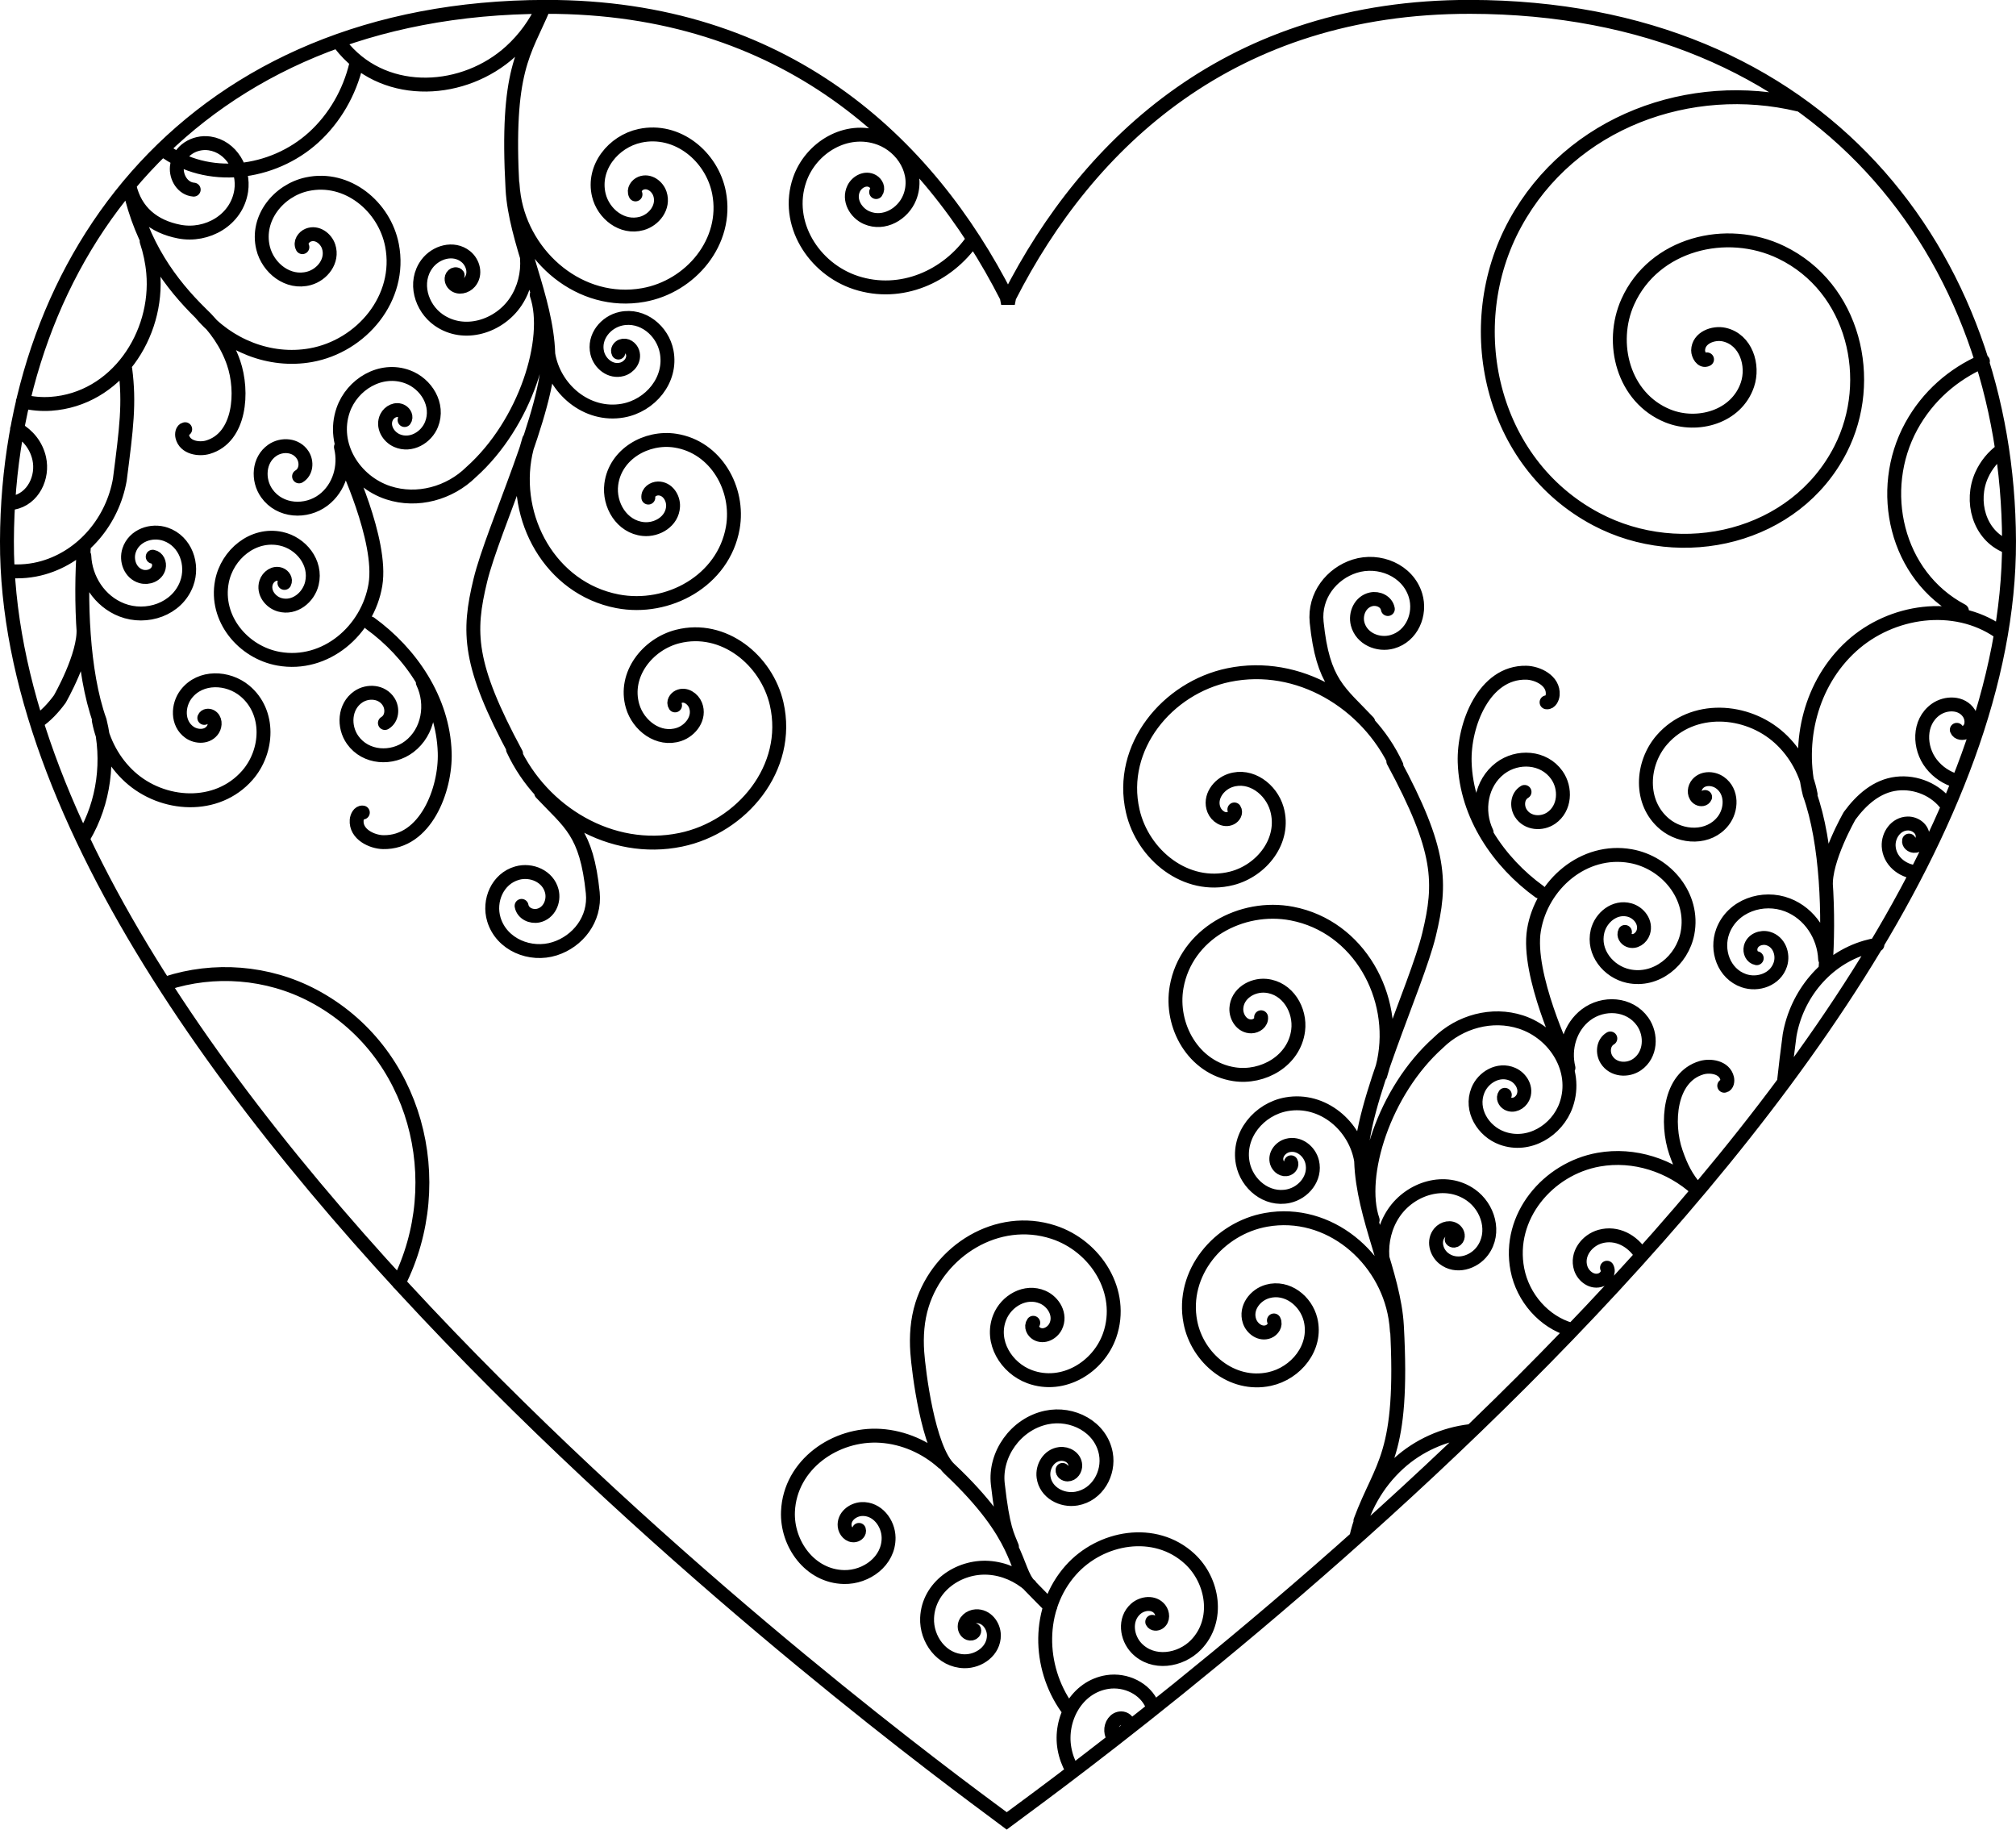 <?xml version="1.0" encoding="UTF-8" standalone="no"?>
<!-- Created with Inkscape (http://www.inkscape.org/) -->

<svg
   xmlns:dc="http://purl.org/dc/elements/1.1/"
   xmlns:cc="http://creativecommons.org/ns#"
   xmlns:rdf="http://www.w3.org/1999/02/22-rdf-syntax-ns#"
   xmlns:svg="http://www.w3.org/2000/svg"
   xmlns="http://www.w3.org/2000/svg"
   xmlns:sodipodi="http://sodipodi.sourceforge.net/DTD/sodipodi-0.dtd"
   xmlns:inkscape="http://www.inkscape.org/namespaces/inkscape"
   width="51.156mm"
   height="46.421mm"
   viewBox="0 0 181.26 164.483"
   id="svg4701"
   version="1.1"
   inkscape:version="0.91 r13725"
   sodipodi:docname="heart flourish.svg">
  <defs
     id="defs4703" />
  <sodipodi:namedview
     id="base"
     pagecolor="#ffffff"
     bordercolor="#666666"
     borderopacity="1.0"
     inkscape:pageopacity="0.0"
     inkscape:pageshadow="2"
     inkscape:zoom="1.3521484"
     inkscape:cx="420.51675"
     inkscape:cy="-157.29029"
     inkscape:document-units="px"
     inkscape:current-layer="layer1"
     showgrid="false"
     fit-margin-top="0"
     fit-margin-left="0"
     fit-margin-right="0"
     fit-margin-bottom="0"
     inkscape:window-width="1920"
     inkscape:window-height="1151"
     inkscape:window-x="0"
     inkscape:window-y="1"
     inkscape:window-maximized="1" />
  <g
     inkscape:label="Layer 1"
     inkscape:groupmode="layer"
     id="layer1"
     transform="translate(225.97,-210.589)">
    <path
       d="m -70.943,308.193 c 0.272,-0.039 0.313,-0.435 0.261,-0.659 -0.233,-1.024 -1.532,-1.186 -2.3,-0.96 -2.933,0.861 -3.197,5.017 -2.312,7.588 0.459,1.335 0.94,2.311 1.857,3.355 m 16.266,-22.001 c -0.349,0.055 -0.697,0.132 -1.039,0.232 -3.605,1.048 -6.219,4.25 -6.856,7.906 -0.203,1.57 -0.369,2.863 -0.486,4.004 m -35.636,-42.319 c -0.123,-0.678 -0.87,-1.013 -1.502,-0.873 -0.978,0.217 -1.45,1.295 -1.215,2.208 0.343,1.334 1.842,1.967 3.112,1.611 1.774,-0.497 2.605,-2.487 2.094,-4.169 -0.69,-2.271 -3.282,-3.322 -5.469,-2.628 -2.063,0.655 -3.666,2.637 -3.421,5.038 0.558,5.462 2.068,6.237 4.638,8.968 m -27.484,67.237 c -0.027,0.247 0.228,0.409 0.452,0.408 0.436,-0.003 0.711,-0.445 0.688,-0.839 -0.038,-0.677 -0.738,-1.077 -1.375,-1.003 -1.006,0.117 -1.602,1.148 -1.474,2.08 0.189,1.382 1.641,2.165 2.97,1.932 1.879,-0.33 2.959,-2.284 2.633,-4.049 -0.445,-2.407 -3.009,-3.738 -5.35,-3.24 -2.767,0.589 -4.665,3.325 -4.366,5.976 0.458,4.064 0.873,4.614 1.271,5.637 m 89.436,-89.931 c -2.497,-1.008 -3.297,-4.08 -2.246,-6.409 0.418,-0.925 1.047,-1.668 1.805,-2.224 m -3.582,14.423 c -5.948,-3.145 -7.69,-10.845 -4.553,-16.585 1.488,-2.723 3.788,-4.69 6.441,-5.85 m -41.213,38.724 c -0.656,0.388 -0.723,1.299 -0.337,1.909 0.594,0.941 1.887,1.027 2.743,0.434 1.249,-0.864 1.34,-2.67 0.495,-3.862 -1.179,-1.663 -3.543,-1.779 -5.086,-0.61 -1.745,1.322 -2.154,3.812 -1.226,5.763 m 19.648,-3.177 c -0.086,0.228 -0.389,0.24 -0.575,0.143 -0.43,-0.225 -0.435,-0.813 -0.204,-1.18 0.456,-0.722 1.478,-0.707 2.116,-0.253 1.124,0.799 1.07,2.433 0.283,3.444 -1.281,1.647 -3.745,1.532 -5.254,0.282 -2.315,-1.918 -2.113,-5.449 -0.24,-7.591 2.741,-3.134 7.63,-2.814 10.565,-0.148 1.463,1.329 2.433,3.144 2.796,5.079 m -4.848,14.716 c -0.444,-0.079 -0.643,-0.576 -0.546,-0.978 0.164,-0.68 0.941,-0.973 1.571,-0.793 0.984,0.281 1.396,1.412 1.1,2.33 -0.435,1.35 -2.014,1.903 -3.292,1.459 -1.797,-0.625 -2.521,-2.735 -1.887,-4.438 0.86,-2.31 3.612,-3.229 5.827,-2.369 2,0.776 3.287,2.766 3.377,4.876 m 7.547,-10.66 c -0.049,0.258 0.203,0.455 0.436,0.475 0.454,0.04 0.777,-0.398 0.787,-0.816 0.017,-0.718 -0.677,-1.21 -1.347,-1.196 -1.057,0.022 -1.764,1.051 -1.71,2.046 0.071,1.303 1.204,2.212 2.432,2.331 m 2.81,-6.021 c -0.993,-1.375 -2.78,-2.141 -4.528,-1.936 -1.78,0.209 -3.168,1.45 -4.222,2.884 0,0 -2.279,3.958 -2.129,6.357 m 11.762,-14.082 c 0.122,0.323 0.551,0.341 0.815,0.203 0.609,-0.318 0.616,-1.152 0.288,-1.673 -0.645,-1.024 -2.092,-1.002 -2.995,-0.359 -1.591,1.133 -1.515,3.449 -0.401,4.883 0.608,0.782 1.404,1.284 2.274,1.539 m 3.787,-13.433 c -3.975,-2.729 -9.642,-1.949 -13.238,1.322 -3.648,3.319 -4.942,8.565 -3.759,13.288 1.597,4.445 1.758,11.112 1.437,15.529 m -31.989,41.748 c -2.335,0.277 -4.619,1.285 -6.396,2.902 -1.993,1.813 -3.253,4.147 -3.816,6.648 m 31.537,-105.897 c -0.473,0.247 -0.808,-0.445 -0.802,-0.806 0.021,-1.153 1.388,-1.639 2.348,-1.422 1.963,0.444 2.672,2.762 2.088,4.498 -0.979,2.912 -4.494,3.889 -7.16,2.811 -3.996,-1.616 -5.277,-6.538 -3.594,-10.27 2.346,-5.204 8.87,-6.819 13.798,-4.433 6.533,3.163 8.512,11.462 5.331,17.701 -4.064,7.971 -14.307,10.341 -21.974,6.281 -9.519,-5.04 -12.308,-17.379 -7.288,-26.578 5.018,-9.194 15.797,-13.008 25.497,-10.688 m -17.238,104.562 c 0.225,0.434 -0.118,0.919 -0.522,1.081 -0.786,0.315 -1.596,-0.293 -1.838,-1.031 -0.415,-1.27 0.557,-2.52 1.757,-2.853 1.48,-0.412 2.909,0.386 3.67,1.616 m -6.311,6.754 c -2.406,-0.683 -4.32,-2.857 -4.813,-5.398 -0.92,-4.743 2.741,-9.075 7.309,-9.885 3.192,-0.566 6.455,0.517 8.825,2.66 m -22.037,4.535 c 0.092,0.136 0.293,0.094 0.399,1.6e-4 0.246,-0.218 0.156,-0.605 -0.054,-0.809 -0.413,-0.4 -1.079,-0.223 -1.425,0.18 -0.609,0.709 -0.314,1.774 0.361,2.31 1.1,0.873 2.693,0.394 3.483,-0.674 1.21,-1.639 0.518,-3.927 -1.047,-5.028 -2.291,-1.611 -5.439,-0.601 -6.936,1.631 -0.772,1.151 -1.115,2.556 -1.015,3.932 m -22.881,42.033 c 0.026,-0.328 -0.308,-0.544 -0.6,-0.545 -0.575,-0.002 -0.932,0.588 -0.902,1.117 0.016,0.273 0.108,0.514 0.252,0.717 m 3.445,-2.987 c -0.627,-1.531 -2.404,-2.366 -4.035,-2.113 -2.768,0.428 -4.335,3.339 -3.865,5.986 0.12,0.675 0.358,1.322 0.693,1.914 m -8.81,-12.573 c 0.051,0.156 -0.104,0.29 -0.243,0.317 -0.323,0.062 -0.575,-0.246 -0.608,-0.536 -0.065,-0.571 0.482,-0.991 1.011,-1.019 0.933,-0.05 1.597,0.833 1.61,1.695 0.021,1.404 -1.33,2.375 -2.658,2.349 -2.037,-0.04 -3.428,-1.985 -3.346,-3.897 0.12,-2.798 2.841,-4.677 5.523,-4.502 1.383,0.09 2.706,0.676 3.735,1.594 m -15.387,-5.003 c 0.077,0.236 -0.157,0.438 -0.367,0.478 -0.486,0.094 -0.866,-0.371 -0.916,-0.81 -0.099,-0.863 0.726,-1.498 1.524,-1.541 1.406,-0.075 2.407,1.259 2.426,2.562 0.031,2.121 -2.004,3.59 -4.006,3.55 -3.069,-0.061 -5.164,-3 -5.041,-5.89 0.181,-4.229 4.28,-7.069 8.322,-6.804 2.084,0.136 4.077,1.021 5.627,2.409 m 18.802,14.312 c 0.111,0.222 0.42,0.201 0.597,0.081 0.411,-0.276 0.353,-0.873 0.08,-1.22 -0.538,-0.682 -1.57,-0.552 -2.167,-0.021 -1.051,0.937 -0.822,2.589 0.082,3.527 1.472,1.528 3.951,1.137 5.344,-0.3 2.136,-2.205 1.555,-5.767 -0.568,-7.731 -3.107,-2.875 -8.017,-2.005 -10.7,1.029 -3.055,3.454 -2.936,8.679 -0.358,12.338 m -3.007,-34.586 c -0.244,0.34 -0.01,0.793 0.316,0.98 0.634,0.363 1.401,-0.054 1.696,-0.651 0.508,-1.026 -0.173,-2.204 -1.158,-2.633 -1.556,-0.677 -3.278,0.335 -3.868,1.811 -0.876,2.19 0.577,4.564 2.697,5.342 2.999,1.1 6.191,-0.859 7.188,-3.726 1.358,-3.91 -1.25,-8.028 -5.059,-9.269 -5.039,-1.643 -10.286,1.668 -11.807,6.513 -0.433,1.38 -0.535,2.841 -0.434,4.283 0.116,1.651 0.962,8.67 2.893,10.487 6.551,6.166 5.802,9.003 7.222,10.497 0.614,0.646 1.851,1.877 1.851,1.877 m 44.614,-81.292 c 0.337,0.055 0.531,-0.394 0.553,-0.676 0.1,-1.288 -1.383,-1.963 -2.377,-1.984 -3.8,-0.081 -5.643,4.699 -5.539,8.047 0.149,4.78 3.076,8.999 6.704,11.625 m 7.707,3.632 c -0.157,0.304 0.082,0.645 0.364,0.758 0.548,0.221 1.114,-0.205 1.282,-0.723 0.29,-0.891 -0.389,-1.767 -1.225,-2.002 -1.321,-0.37 -2.583,0.65 -2.888,1.915 -0.452,1.877 0.981,3.635 2.764,4.021 2.524,0.547 4.854,-1.41 5.324,-3.85 0.642,-3.327 -1.913,-6.366 -5.1,-6.934 -4.216,-0.752 -8.018,2.541 -8.701,6.643 -0.668,4.009 2.829,11.307 2.825,11.338 m 4.04,-1.589 c -0.656,0.388 -0.723,1.299 -0.337,1.909 0.594,0.941 1.887,1.027 2.743,0.434 1.249,-0.864 1.34,-2.67 0.495,-3.862 -1.179,-1.663 -3.543,-1.779 -5.086,-0.61 -1.436,1.088 -2.004,3.022 -1.58,4.768 m -5.723,2.426 c -0.196,0.273 -0.008,0.637 0.254,0.786 0.509,0.291 1.125,-0.043 1.363,-0.522 0.408,-0.824 -0.139,-1.769 -0.931,-2.113 -1.25,-0.543 -2.634,0.269 -3.108,1.454 -0.704,1.758 0.464,3.664 2.167,4.288 2.41,0.883 4.974,-0.689 5.775,-2.991 1.091,-3.138 -1.004,-6.444 -4.064,-7.441 -2.609,-0.85 -5.508,-0.037 -7.434,1.856 -4.88,4.354 -7.266,11.964 -5.903,15.94 m 1.856,-41.242 c 4.337,8.032 4.337,10.923 3.213,15.582 -1.124,4.658 -6.265,15.421 -6.104,20.401 0.161,4.98 2.958,10.124 3.213,14.778 0.643,11.726 -1.374,12.383 -3.279,17.516 m -6.242,-32.224 c 0.121,0.233 -0.064,0.494 -0.281,0.581 -0.423,0.169 -0.859,-0.157 -0.989,-0.554 -0.223,-0.682 0.3,-1.354 0.945,-1.533 1.019,-0.283 1.992,0.498 2.227,1.467 0.348,1.438 -0.756,2.785 -2.131,3.081 -1.946,0.419 -3.743,-1.08 -4.106,-2.95 -0.495,-2.549 1.475,-4.877 3.933,-5.312 3.251,-0.576 6.197,1.945 6.71,5.089 0.037,0.23 0.063,0.462 0.076,0.695 m -7.921,13.653 c 0.209,0.404 -0.11,0.855 -0.486,1.006 -0.733,0.293 -1.488,-0.272 -1.713,-0.96 -0.387,-1.182 0.52,-2.346 1.637,-2.656 1.765,-0.49 3.451,0.862 3.857,2.541 0.603,2.491 -1.31,4.824 -3.692,5.337 -3.371,0.726 -6.484,-1.871 -7.112,-5.11 -0.857,-4.416 2.555,-8.449 6.812,-9.203 5.633,-0.998 10.735,3.369 11.624,8.816 0.065,0.398 0.109,0.8 0.132,1.203 m -12.212,-28.229 c 0.055,0.484 -0.439,0.814 -0.875,0.82 -0.848,0.012 -1.388,-0.844 -1.349,-1.618 0.067,-1.332 1.424,-2.148 2.664,-2.03 1.959,0.187 3.129,2.188 2.891,4.024 -0.353,2.724 -3.17,4.324 -5.757,3.923 -3.661,-0.568 -5.783,-4.362 -5.168,-7.844 0.839,-4.748 5.814,-7.473 10.374,-6.594 6.033,1.164 9.471,7.492 8.266,13.284 -0.088,0.424 -0.199,0.843 -0.331,1.255 m -13.118,-23.902 c 0.19,0.288 -0.048,0.646 -0.314,0.778 -0.616,0.306 -1.294,-0.179 -1.522,-0.75 -0.449,-1.124 0.42,-2.281 1.47,-2.634 1.852,-0.621 3.681,0.803 4.185,2.547 0.822,2.84 -1.36,5.565 -4.05,6.251 -4.126,1.052 -8.008,-2.122 -8.905,-6.052 -1.313,-5.75 3.123,-11.082 8.624,-12.22 6.262,-1.296 12.464,2.473 15.084,8.129 m -108.138,-51.768 c -0.992,-0.075 -1.604,-1.109 -1.513,-2.051 0.14,-1.452 1.595,-2.304 2.941,-2.104 1.961,0.292 3.127,2.364 2.843,4.257 -0.397,2.642 -3.083,4.15 -5.567,3.671 -2.311,-0.446 -3.948,-1.782 -4.479,-4.083 m -9.586,19.347 c 0.818,0.198 1.667,0.275 2.511,0.218 5.885,-0.403 9.708,-6.189 9.21,-11.785 -0.086,-0.963 -0.287,-1.916 -0.593,-2.833 m 3.468,16.9 c -0.272,0.039 -0.313,0.435 -0.261,0.659 0.233,1.024 1.532,1.186 2.3,0.96 2.933,-0.861 3.197,-5.017 2.312,-7.588 -0.59,-1.713 -1.651,-3.23 -2.943,-4.44 -2.709,-2.661 -5.306,-6.136 -6.442,-11.361 m 3.019,-3.377 c 3.986,3.006 9.87,2.276 13.566,-1.086 1.905,-1.733 3.224,-4.053 3.82,-6.553 m -30.831,39.4 c 1.8,-0.341 2.713,-2.3 2.335,-3.986 -0.265,-1.183 -1.02,-2.085 -1.992,-2.644 m -0.829,12.758 c 1.068,0.101 2.162,0.008 3.212,-0.298 3.605,-1.048 6.219,-4.25 6.856,-7.906 0.601,-4.66 0.885,-6.875 0.488,-9.942 m 35.634,48.257 c 0.123,0.678 0.87,1.013 1.502,0.873 0.978,-0.217 1.45,-1.295 1.215,-2.208 -0.343,-1.334 -1.842,-1.967 -3.112,-1.611 -1.774,0.497 -2.605,2.487 -2.094,4.169 0.69,2.271 3.282,3.322 5.469,2.628 2.063,-0.655 3.666,-2.637 3.421,-5.038 -0.558,-5.462 -2.068,-6.237 -4.638,-8.968 m -14.052,-6.287 c 0.656,-0.388 0.723,-1.299 0.337,-1.909 -0.594,-0.941 -1.887,-1.027 -2.743,-0.434 -1.249,0.864 -1.34,2.67 -0.495,3.862 1.179,1.663 3.543,1.779 5.086,0.61 1.745,-1.322 2.154,-3.812 1.226,-5.763 m -19.648,3.177 c 0.086,-0.228 0.389,-0.24 0.575,-0.143 0.43,0.225 0.435,0.813 0.204,1.18 -0.456,0.722 -1.478,0.707 -2.116,0.253 -1.124,-0.799 -1.07,-2.433 -0.283,-3.444 1.281,-1.647 3.745,-1.532 5.254,-0.282 2.315,1.918 2.113,5.449 0.24,7.591 -2.741,3.134 -7.63,2.814 -10.565,0.148 -1.463,-1.329 -2.432,-3.144 -2.796,-5.079 m 4.848,-14.716 c 0.444,0.079 0.643,0.576 0.546,0.978 -0.164,0.68 -0.941,0.973 -1.571,0.793 -0.984,-0.281 -1.396,-1.412 -1.1,-2.33 0.435,-1.35 2.014,-1.903 3.292,-1.459 1.797,0.625 2.521,2.735 1.887,4.438 -0.86,2.31 -3.612,3.229 -5.827,2.369 -2,-0.776 -3.287,-2.766 -3.377,-4.876 m -4.256,14.942 c 0.791,-0.532 1.471,-1.262 2.05,-2.051 0,0 2.279,-3.958 2.129,-6.357 m 0.031,18.736 c 1.823,-3.088 2.318,-6.902 1.436,-10.425 -1.597,-4.445 -1.758,-11.112 -1.437,-15.529 m 22.905,-45.528 c 0.163,0.232 0.338,0.455 0.524,0.669 3.879,4.443 10.8,3.989 14.955,0.209 1.265,-1.151 2.234,-2.51 2.917,-3.99 m -33.869,87.763 c 4.24,-1.389 9.088,-1.06 13.196,1.115 9.315,4.932 12.279,16.685 7.693,25.814 m -8.665,-93.11 c -0.225,-0.434 0.118,-0.919 0.522,-1.081 0.786,-0.315 1.596,0.293 1.838,1.031 0.415,1.27 -0.557,2.52 -1.757,2.853 -1.893,0.527 -3.702,-0.926 -4.139,-2.73 -0.647,-2.676 1.405,-5.182 3.961,-5.732 3.617,-0.779 6.956,2.01 7.631,5.489 0.919,4.743 -2.741,9.075 -7.309,9.885 -3.676,0.652 -7.448,-0.883 -9.839,-3.708 m 23.051,-3.487 c -0.092,-0.136 -0.293,-0.094 -0.399,-1.6e-4 -0.246,0.218 -0.156,0.605 0.054,0.809 0.413,0.4 1.079,0.223 1.425,-0.18 0.609,-0.709 0.314,-1.774 -0.361,-2.31 -1.1,-0.873 -2.693,-0.394 -3.483,0.674 -1.21,1.639 -0.518,3.927 1.047,5.028 2.291,1.611 5.439,0.601 6.936,-1.631 0.772,-1.151 1.115,-2.556 1.015,-3.932 m 31.393,-5.93 c 0.244,-0.34 0.01,-0.793 -0.316,-0.98 -0.634,-0.363 -1.401,0.054 -1.696,0.651 -0.508,1.026 0.173,2.204 1.158,2.633 1.556,0.677 3.278,-0.335 3.868,-1.811 0.876,-2.19 -0.577,-4.564 -2.697,-5.342 -2.999,-1.1 -6.191,0.859 -7.188,3.726 -1.358,3.91 1.25,8.028 5.059,9.269 4.059,1.323 8.252,-0.567 10.525,-3.885 m -54.865,51.52 c -0.337,-0.055 -0.531,0.394 -0.553,0.676 -0.1,1.288 1.383,1.963 2.377,1.984 3.8,0.081 5.643,-4.699 5.539,-8.047 -0.149,-4.78 -3.076,-8.999 -6.704,-11.625 m -7.707,-3.632 c 0.157,-0.304 -0.082,-0.645 -0.364,-0.758 -0.548,-0.221 -1.114,0.205 -1.282,0.723 -0.29,0.891 0.389,1.767 1.225,2.002 1.321,0.37 2.583,-0.65 2.888,-1.915 0.452,-1.877 -0.981,-3.635 -2.764,-4.021 -2.524,-0.547 -4.854,1.41 -5.324,3.85 -0.642,3.327 1.913,6.366 5.1,6.934 4.216,0.752 8.018,-2.541 8.701,-6.643 0.668,-4.009 -2.829,-11.307 -2.825,-11.338 m -4.04,1.589 c 0.656,-0.388 0.723,-1.299 0.337,-1.909 -0.594,-0.941 -1.887,-1.027 -2.743,-0.434 -1.249,0.864 -1.34,2.67 -0.495,3.862 1.179,1.663 3.543,1.779 5.086,0.61 1.436,-1.087 2.004,-3.022 1.58,-4.768 m 5.723,-2.426 c 0.196,-0.273 0.008,-0.637 -0.254,-0.786 -0.509,-0.291 -1.125,0.043 -1.363,0.522 -0.408,0.824 0.139,1.769 0.931,2.113 1.25,0.543 2.634,-0.269 3.108,-1.454 0.704,-1.758 -0.464,-3.664 -2.167,-4.288 -2.41,-0.883 -4.974,0.689 -5.775,2.991 -1.091,3.138 1.004,6.444 4.064,7.441 2.609,0.85 5.508,0.037 7.434,-1.856 4.88,-4.354 7.266,-11.964 5.903,-15.94 m -1.856,41.242 c -4.337,-8.032 -4.337,-10.923 -3.212,-15.582 1.124,-4.658 6.265,-15.421 6.104,-20.401 -0.161,-4.98 -2.958,-10.124 -3.213,-14.778 -0.59,-10.762 1.061,-12.2 2.809,-16.332 m 6.713,31.04 c -0.121,-0.233 0.064,-0.494 0.281,-0.581 0.423,-0.169 0.859,0.157 0.989,0.554 0.223,0.682 -0.3,1.354 -0.945,1.533 -1.019,0.283 -1.992,-0.498 -2.227,-1.467 -0.348,-1.438 0.756,-2.785 2.131,-3.081 1.946,-0.419 3.743,1.08 4.106,2.95 0.495,2.549 -1.475,4.877 -3.933,5.312 -3.251,0.576 -6.197,-1.945 -6.71,-5.089 -0.037,-0.23 -0.063,-0.462 -0.076,-0.695 m 7.921,-13.653 c -0.209,-0.404 0.11,-0.855 0.486,-1.006 0.733,-0.293 1.488,0.272 1.713,0.96 0.387,1.182 -0.52,2.346 -1.637,2.656 -1.765,0.49 -3.451,-0.862 -3.857,-2.541 -0.603,-2.491 1.31,-4.824 3.692,-5.337 3.371,-0.726 6.484,1.871 7.112,5.11 0.857,4.416 -2.555,8.449 -6.812,9.203 -5.633,0.998 -10.735,-3.369 -11.624,-8.816 -0.065,-0.398 -0.109,-0.8 -0.132,-1.203 m 12.212,28.229 c -0.055,-0.484 0.439,-0.814 0.875,-0.82 0.848,-0.012 1.388,0.844 1.349,1.618 -0.067,1.332 -1.424,2.148 -2.664,2.03 -1.959,-0.187 -3.129,-2.188 -2.891,-4.024 0.353,-2.724 3.17,-4.324 5.757,-3.923 3.661,0.568 5.783,4.362 5.168,7.844 -0.839,4.748 -5.814,7.473 -10.374,6.594 -6.033,-1.164 -9.471,-7.492 -8.266,-13.284 0.088,-0.424 0.199,-0.843 0.331,-1.255 m 13.118,23.902 c -0.19,-0.288 0.048,-0.646 0.314,-0.778 0.616,-0.306 1.294,0.179 1.522,0.75 0.449,1.124 -0.42,2.281 -1.47,2.634 -1.852,0.621 -3.681,-0.803 -4.185,-2.547 -0.822,-2.84 1.36,-5.565 4.05,-6.251 4.126,-1.052 8.008,2.122 8.905,6.052 1.313,5.75 -3.123,11.082 -8.624,12.22 -6.262,1.296 -12.464,-2.473 -15.084,-8.129 m 2.951,-66.748 c -31.602,0.05 -48.361,22.338 -48.449,48.027 -0.174,50.526 87.315,113.057 89.891,115.044 3.214,-2.437 90.292,-64.518 90.118,-115.044 -0.088,-25.689 -16.849,-47.978 -48.451,-48.027 -21.411,-0.034 -34.339,12.135 -41.439,26.082 -0.041,0.184 -0.076,0.395 -0.115,0.582 -0.04,-0.187 -0.073,-0.398 -0.113,-0.582 -7.1,-13.947 -20.03,-26.116 -41.441,-26.082 z"
       style="display:inline;fill:none;fill-rule:evenodd;stroke:#000000;stroke-width:1.25;stroke-linecap:round;stroke-linejoin:miter;stroke-miterlimit:4;stroke-dasharray:none;stroke-opacity:1"
       id="path12314"
       inkscape:connector-curvature="0" />
  </g>
</svg>
